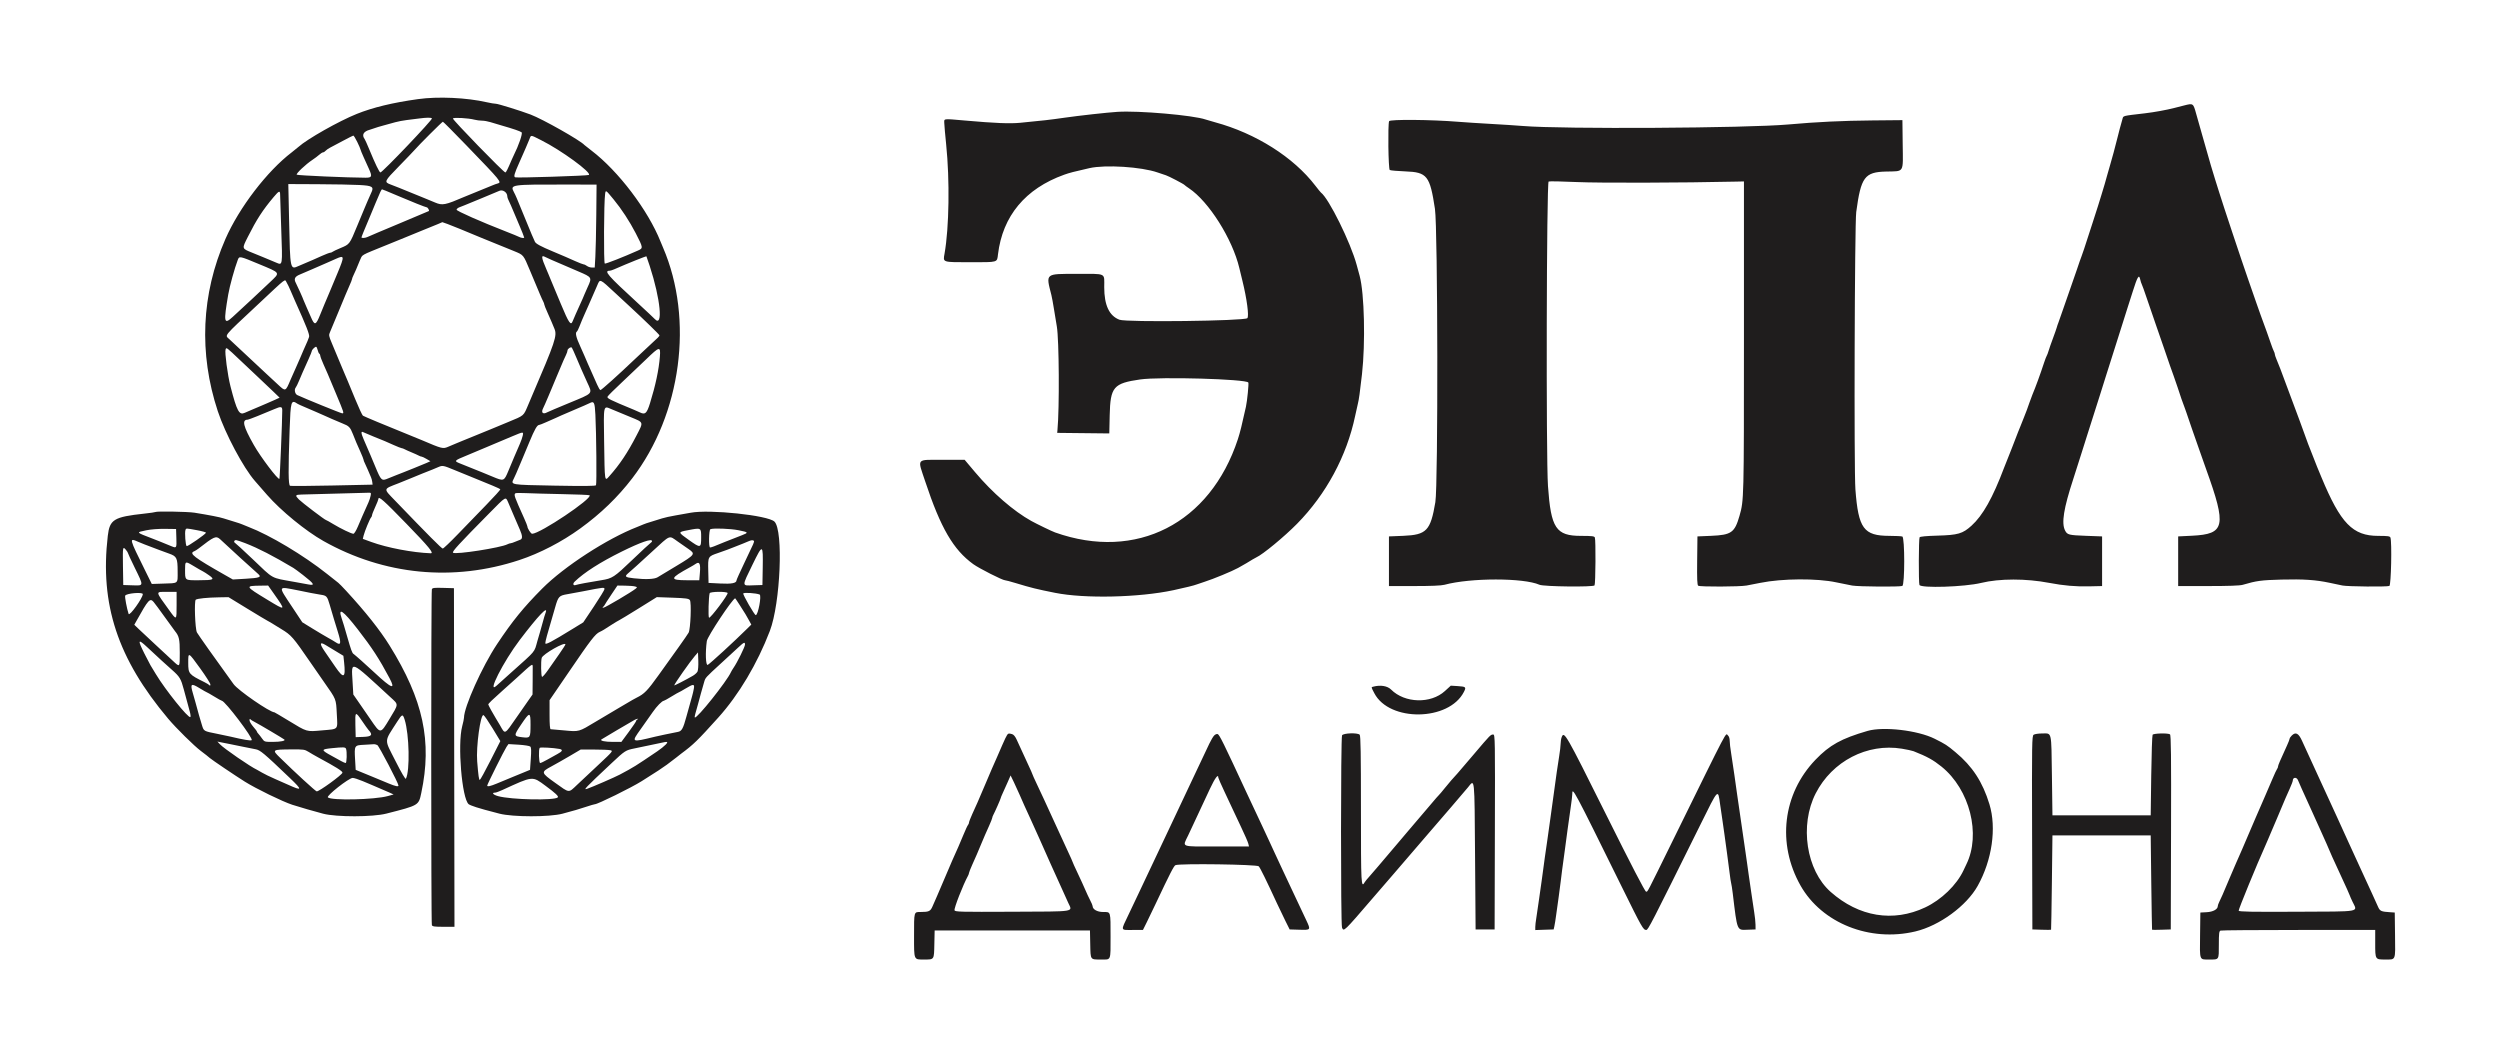 <svg width="142" height="60" viewBox="0 0 142 60" fill="none" xmlns="http://www.w3.org/2000/svg">
<path fill-rule="evenodd" clip-rule="evenodd" d="M23.744 5.63C22.302 5.831 21.186 6.101 20.263 6.471C19.255 6.875 17.443 7.9 16.958 8.34C16.895 8.398 16.721 8.538 16.572 8.652C15.17 9.722 13.582 11.797 12.804 13.575C11.434 16.709 11.285 20.066 12.371 23.357C12.794 24.637 13.829 26.58 14.484 27.324C14.56 27.41 14.868 27.764 15.17 28.11C15.957 29.011 17.365 30.163 18.372 30.73C21.822 32.669 25.753 33.051 29.504 31.809C30.663 31.426 31.913 30.777 32.964 30.014C34.128 29.169 35.086 28.243 35.911 27.168C38.703 23.529 39.42 18.151 37.658 14.056C37.608 13.94 37.546 13.791 37.52 13.725C36.808 11.938 35.123 9.716 33.598 8.554C33.393 8.398 33.212 8.255 33.195 8.236C32.975 7.982 30.822 6.764 30.134 6.505C29.562 6.289 28.291 5.894 28.168 5.894C28.092 5.894 27.861 5.856 27.656 5.809C26.502 5.545 24.881 5.471 23.744 5.63ZM124.05 5.992C123.868 6.038 123.626 6.1 123.51 6.13C123.052 6.248 122.372 6.372 121.83 6.436C120.514 6.591 120.613 6.566 120.555 6.764C120.471 7.047 120.328 7.584 120.274 7.814C120.196 8.147 119.91 9.21 119.854 9.375C119.826 9.457 119.756 9.7 119.699 9.915C119.642 10.129 119.574 10.372 119.547 10.455C119.52 10.537 119.439 10.807 119.366 11.055C119.294 11.303 119.063 12.032 118.853 12.675C118.643 13.319 118.428 13.98 118.375 14.145C118.322 14.31 118.256 14.5 118.228 14.566C118.199 14.631 118.082 14.969 117.966 15.316C117.85 15.662 117.672 16.175 117.57 16.456C117.467 16.736 117.289 17.249 117.173 17.596C117.057 17.942 116.939 18.28 116.91 18.346C116.882 18.412 116.845 18.52 116.829 18.586C116.812 18.652 116.712 18.936 116.608 19.216C116.503 19.497 116.39 19.821 116.357 19.936C116.323 20.052 116.278 20.173 116.255 20.206C116.232 20.239 116.165 20.415 116.105 20.596C115.883 21.273 115.624 21.983 115.437 22.427C115.395 22.526 115.32 22.728 115.27 22.877C115.22 23.025 115.153 23.214 115.121 23.297C115.088 23.38 115.015 23.569 114.957 23.717C114.899 23.865 114.814 24.081 114.766 24.197C114.719 24.313 114.659 24.461 114.632 24.527C114.581 24.652 114.44 25.015 114.284 25.427C114.233 25.559 114.153 25.762 114.106 25.877C113.945 26.272 113.923 26.328 113.832 26.567C113.186 28.279 112.625 29.277 111.983 29.858C111.478 30.315 111.218 30.391 110.038 30.424C109.411 30.442 109.062 30.475 109.033 30.519C108.981 30.602 108.972 33.088 109.024 33.224C109.099 33.418 111.591 33.338 112.528 33.11C113.576 32.856 115.078 32.855 116.399 33.108C117.211 33.263 117.898 33.323 118.665 33.305L119.399 33.288V31.878V30.468L118.499 30.435C117.504 30.399 117.423 30.379 117.297 30.134C117.081 29.716 117.213 28.886 117.765 27.198C117.878 26.851 118.085 26.203 118.224 25.758C118.363 25.312 118.512 24.839 118.556 24.707C118.599 24.575 118.75 24.103 118.89 23.657C119.031 23.212 119.207 22.658 119.281 22.427C119.355 22.196 119.503 21.723 119.611 21.377C119.719 21.03 119.907 20.436 120.03 20.056C120.152 19.677 120.366 19.002 120.505 18.556C120.644 18.11 120.793 17.638 120.837 17.506C120.881 17.374 121.016 16.951 121.137 16.567C121.408 15.709 121.495 15.562 121.56 15.857C121.585 15.97 121.627 16.103 121.655 16.154C121.682 16.204 121.799 16.529 121.915 16.876C122.03 17.223 122.276 17.938 122.461 18.466C122.645 18.994 122.86 19.615 122.939 19.846C123.018 20.077 123.115 20.361 123.155 20.477C123.195 20.592 123.242 20.727 123.258 20.777C123.274 20.826 123.366 21.083 123.462 21.346C123.558 21.611 123.66 21.908 123.69 22.007C123.769 22.272 124.045 23.068 124.107 23.207C124.136 23.273 124.174 23.381 124.192 23.447C124.21 23.513 124.348 23.918 124.499 24.347C124.651 24.776 124.84 25.316 124.919 25.547C124.998 25.778 125.174 26.278 125.311 26.658C126.478 29.9 126.386 30.336 124.509 30.429L123.72 30.468V31.878V33.288H125.43C126.559 33.288 127.222 33.265 127.381 33.219C128.175 32.986 128.435 32.951 129.596 32.92C130.828 32.888 131.535 32.935 132.332 33.105C132.579 33.158 132.903 33.226 133.052 33.257C133.353 33.318 135.569 33.339 135.717 33.282C135.815 33.245 135.867 30.772 135.776 30.533C135.745 30.454 135.626 30.438 135.082 30.438C133.633 30.438 132.945 29.728 131.857 27.108C131.748 26.843 131.636 26.574 131.608 26.508C131.556 26.383 131.242 25.583 131.101 25.217C131.057 25.102 130.949 24.805 130.861 24.557C130.774 24.309 130.666 24.013 130.621 23.897C130.577 23.781 130.32 23.093 130.051 22.367C129.527 20.952 129.421 20.673 129.293 20.378C129.248 20.273 129.211 20.158 129.211 20.122C129.211 20.085 129.186 20.008 129.154 19.951C129.123 19.893 129.043 19.684 128.976 19.486C128.87 19.169 128.684 18.653 128.394 17.866C128.345 17.734 128.24 17.437 128.161 17.206C128.082 16.975 127.865 16.354 127.681 15.826C127.342 14.859 126.24 11.549 126.053 10.935C125.997 10.753 125.891 10.416 125.817 10.185C125.743 9.954 125.636 9.603 125.58 9.405C125.523 9.207 125.443 8.923 125.4 8.775C125.191 8.038 125.114 7.769 125.066 7.604C124.99 7.341 124.857 6.875 124.743 6.464C124.575 5.857 124.576 5.858 124.05 5.992ZM63.47 6.353C62.873 6.391 61.291 6.567 60.47 6.685C59.656 6.803 59.211 6.854 57.949 6.974C57.35 7.031 56.55 6.999 54.799 6.845C53.538 6.735 53.627 6.723 53.636 7.004C53.64 7.136 53.688 7.676 53.742 8.204C53.951 10.229 53.911 12.93 53.65 14.407C53.56 14.913 53.501 14.894 55.129 14.894C56.711 14.894 56.629 14.917 56.686 14.445C56.948 12.271 58.239 10.716 60.441 9.925C60.745 9.816 60.998 9.75 61.88 9.55C62.784 9.345 64.832 9.476 65.75 9.796C65.948 9.865 66.164 9.938 66.231 9.958C66.38 10.004 67.24 10.453 67.281 10.507C67.297 10.528 67.412 10.613 67.535 10.695C68.659 11.444 70.002 13.572 70.394 15.226C70.425 15.358 70.504 15.681 70.569 15.946C70.823 16.971 70.954 17.968 70.849 18.072C70.687 18.232 63.985 18.314 63.585 18.161C63.003 17.939 62.72 17.333 62.72 16.311C62.72 15.477 62.882 15.556 61.16 15.556C59.347 15.556 59.402 15.51 59.718 16.756C59.748 16.871 59.815 17.236 59.867 17.566C59.919 17.896 59.991 18.336 60.028 18.543C60.157 19.289 60.181 23.19 60.063 24.437L60.049 24.587L61.529 24.603L63.008 24.619L63.031 23.583C63.068 21.979 63.244 21.772 64.76 21.553C65.89 21.39 70.786 21.53 70.905 21.728C70.939 21.785 70.841 22.778 70.769 23.104C70.544 24.129 70.432 24.578 70.311 24.947C68.735 29.739 64.54 31.879 59.929 30.243C59.757 30.182 58.894 29.765 58.579 29.591C57.575 29.035 56.368 27.989 55.388 26.824L54.792 26.117L53.58 26.118C51.998 26.12 52.104 25.994 52.553 27.348C53.427 29.983 54.149 31.226 55.283 32.045C55.618 32.287 56.943 32.959 57.086 32.959C57.128 32.959 57.393 33.029 57.676 33.115C58.586 33.391 58.875 33.462 59.929 33.673C61.611 34.01 64.697 33.941 66.65 33.523C67.309 33.381 67.84 33.251 67.971 33.197C68.037 33.171 68.239 33.102 68.421 33.045C68.905 32.892 69.991 32.444 70.323 32.259C70.645 32.081 70.976 31.887 71.153 31.773C71.218 31.732 71.312 31.68 71.361 31.658C71.722 31.498 72.947 30.487 73.672 29.751C75.325 28.072 76.495 25.901 76.972 23.627C77.027 23.363 77.098 23.044 77.13 22.919C77.187 22.698 77.242 22.298 77.36 21.26C77.562 19.477 77.496 16.662 77.23 15.676C77.163 15.428 77.086 15.145 77.059 15.046C76.714 13.77 75.477 11.267 75.027 10.935C75.005 10.918 74.862 10.743 74.71 10.545C73.47 8.927 71.332 7.575 69.021 6.947C68.806 6.888 68.563 6.817 68.481 6.789C67.78 6.545 64.672 6.275 63.47 6.353ZM24.535 6.722C24.608 6.768 21.724 9.795 21.607 9.795C21.548 9.795 21.315 9.312 20.97 8.474C20.854 8.194 20.739 7.937 20.715 7.904C20.534 7.662 20.643 7.465 21.013 7.367C21.095 7.345 21.217 7.304 21.283 7.277C21.349 7.25 21.578 7.181 21.793 7.124C22.007 7.067 22.305 6.985 22.453 6.942C22.602 6.9 22.885 6.845 23.083 6.821C23.281 6.796 23.592 6.757 23.773 6.734C24.25 6.673 24.454 6.67 24.535 6.722ZM26.954 6.799C27.07 6.829 27.26 6.854 27.378 6.854C27.496 6.854 27.712 6.892 27.858 6.938C28.004 6.984 28.286 7.068 28.484 7.125C29.153 7.317 29.55 7.453 29.628 7.517C29.698 7.575 29.459 8.271 29.18 8.823C29.152 8.879 29.1 8.992 29.064 9.075C28.831 9.624 28.745 9.795 28.703 9.795C28.606 9.795 25.688 6.792 25.726 6.73C25.769 6.66 26.595 6.706 26.954 6.799ZM78.901 6.883C78.824 7.084 78.857 9.604 78.938 9.656C78.979 9.683 79.377 9.718 79.823 9.735C81.062 9.78 81.22 9.981 81.505 11.865C81.669 12.953 81.69 27.561 81.528 28.522C81.255 30.145 81.03 30.381 79.703 30.435L78.892 30.468V31.878V33.288H80.333C81.274 33.288 81.867 33.264 82.043 33.216C83.528 32.815 86.539 32.815 87.444 33.215C87.684 33.321 90.506 33.353 90.571 33.25C90.629 33.158 90.645 30.68 90.588 30.533C90.558 30.454 90.431 30.438 89.806 30.438C88.378 30.438 88.093 30.009 87.925 27.609C87.811 25.968 87.844 10.355 87.962 10.31C88.016 10.289 88.739 10.303 89.567 10.341C90.832 10.399 95.563 10.385 98.636 10.315L99.056 10.305V19.156C99.056 28.391 99.055 28.418 98.804 29.298C98.53 30.253 98.342 30.386 97.196 30.435L96.415 30.468L96.399 31.844C96.387 32.905 96.401 33.231 96.459 33.269C96.569 33.338 98.814 33.329 99.206 33.258C99.388 33.225 99.739 33.157 99.986 33.106C101.229 32.854 103.213 32.842 104.307 33.079C104.62 33.147 105.025 33.228 105.207 33.26C105.567 33.323 107.899 33.341 108.052 33.282C108.196 33.227 108.196 30.53 108.052 30.474C108 30.454 107.669 30.438 107.317 30.437C105.855 30.433 105.556 30.025 105.387 27.798C105.302 26.68 105.344 12.715 105.434 12.045C105.701 10.056 105.909 9.774 107.129 9.744C108.181 9.718 108.093 9.861 108.073 8.197L108.057 6.824L106.377 6.84C104.634 6.856 103.222 6.924 101.576 7.07C99.215 7.28 88.739 7.341 86.514 7.157C86.118 7.125 85.281 7.07 84.654 7.036C84.026 7.001 83.203 6.948 82.823 6.917C81.301 6.793 78.944 6.772 78.901 6.883ZM26.484 8.25C28.492 10.329 28.512 10.354 28.259 10.425C28.185 10.445 28.07 10.486 28.004 10.515C27.938 10.544 27.573 10.693 27.194 10.846C26.814 11 26.45 11.149 26.384 11.177C25.289 11.648 25.13 11.679 24.721 11.507C24.579 11.447 24.369 11.36 24.253 11.313C24.138 11.265 23.989 11.204 23.923 11.178C23.857 11.15 23.587 11.041 23.323 10.934C23.059 10.827 22.762 10.706 22.663 10.665C22.564 10.624 22.355 10.543 22.198 10.484C21.804 10.338 21.818 10.306 22.658 9.447C23.068 9.028 23.461 8.617 23.532 8.535C23.777 8.249 25.114 6.914 25.155 6.914C25.177 6.914 25.776 7.515 26.484 8.25ZM20.293 8.065C20.392 8.269 20.473 8.456 20.473 8.481C20.473 8.506 20.556 8.71 20.658 8.935C20.759 9.16 20.894 9.459 20.958 9.599C21.152 10.028 21.125 10.095 20.758 10.094C19.78 10.092 16.899 9.965 16.855 9.922C16.8 9.866 17.36 9.336 17.742 9.083C17.874 8.996 18.05 8.864 18.132 8.79C18.214 8.715 18.312 8.654 18.349 8.654C18.387 8.654 18.449 8.616 18.488 8.57C18.526 8.524 18.645 8.441 18.75 8.386C18.856 8.331 19.186 8.156 19.483 7.997C19.78 7.839 20.043 7.705 20.068 7.701C20.093 7.698 20.194 7.861 20.293 8.065ZM30.74 7.964C31.863 8.523 33.639 9.819 33.445 9.938C33.369 9.985 29.37 10.114 29.263 10.072C29.166 10.035 29.211 9.874 29.5 9.225C29.589 9.026 29.69 8.797 29.726 8.714C29.762 8.632 29.827 8.484 29.87 8.385C29.913 8.285 29.996 8.09 30.053 7.95C30.179 7.643 30.091 7.641 30.74 7.964ZM20.413 10.508C21.163 10.548 21.254 10.609 21.082 10.959C21.047 11.028 20.962 11.22 20.893 11.385C20.823 11.55 20.743 11.739 20.715 11.805C20.686 11.871 20.496 12.33 20.291 12.825C19.854 13.884 19.864 13.871 19.346 14.087C19.124 14.179 18.917 14.277 18.886 14.305C18.854 14.333 18.795 14.355 18.755 14.355C18.714 14.355 18.497 14.438 18.271 14.539C17.785 14.758 17.688 14.8 17.412 14.915C17.297 14.962 17.1 15.047 16.975 15.102C16.475 15.325 16.482 15.362 16.42 12.492L16.376 10.455L18.049 10.463C18.97 10.467 20.033 10.487 20.413 10.508ZM33.869 12.225C33.859 13.182 33.836 14.242 33.816 14.58L33.781 15.196H33.619C33.531 15.196 33.406 15.156 33.342 15.107C33.277 15.059 33.193 15.018 33.154 15.018C33.115 15.016 32.899 14.933 32.674 14.832C32.449 14.731 32.197 14.62 32.115 14.585C32.032 14.551 31.884 14.488 31.785 14.445C31.686 14.403 31.51 14.329 31.395 14.28C30.719 13.997 30.439 13.846 30.384 13.733C30.294 13.547 30.186 13.29 29.775 12.285C29.322 11.174 29.3 11.124 29.193 10.919C28.965 10.482 28.998 10.477 32.175 10.482L33.885 10.485L33.869 12.225ZM21.926 10.84C22.035 10.887 22.231 10.97 22.363 11.024C22.495 11.078 22.657 11.147 22.723 11.175C23.302 11.426 24.18 11.775 24.234 11.775C24.294 11.775 24.399 11.951 24.36 11.987C24.351 11.996 23.587 12.318 22.663 12.703C21.739 13.088 20.936 13.429 20.878 13.459C20.772 13.517 20.533 13.537 20.533 13.488C20.533 13.447 20.636 13.193 21.07 12.165C21.098 12.099 21.221 11.802 21.344 11.505C21.59 10.91 21.664 10.755 21.703 10.755C21.717 10.755 21.818 10.793 21.926 10.84ZM28.814 11.149C28.814 11.197 28.84 11.284 28.871 11.341C28.903 11.398 28.973 11.553 29.028 11.685C29.082 11.817 29.163 12.006 29.206 12.105C29.25 12.204 29.33 12.393 29.384 12.525C29.438 12.657 29.506 12.819 29.536 12.885C29.621 13.077 29.774 13.468 29.774 13.493C29.774 13.537 29.591 13.515 29.489 13.458C29.431 13.427 29.101 13.291 28.754 13.156C27.327 12.601 25.934 11.986 25.934 11.911C25.934 11.867 26.008 11.805 26.099 11.772C26.19 11.739 26.318 11.689 26.384 11.66C26.45 11.631 26.882 11.453 27.344 11.265C27.806 11.077 28.265 10.885 28.364 10.839C28.556 10.751 28.814 10.929 28.814 11.149ZM34.856 11.33C35.301 11.869 35.765 12.58 36.108 13.245C36.538 14.082 36.54 14.095 36.235 14.231C35.402 14.602 34.412 14.991 34.352 14.972C34.284 14.948 34.3 11.476 34.371 11.008C34.406 10.781 34.401 10.778 34.856 11.33ZM15.912 11.084C15.912 11.2 15.941 12.108 15.977 13.103C16.049 15.085 16.05 15.072 15.708 14.925C15.605 14.881 15.414 14.801 15.282 14.747C15.15 14.692 14.988 14.625 14.922 14.597C14.856 14.569 14.579 14.456 14.307 14.346C13.729 14.111 13.735 14.134 14.073 13.463C14.579 12.458 14.922 11.93 15.548 11.187C15.858 10.819 15.912 10.804 15.912 11.084ZM25.424 12.725C25.677 12.818 26.351 13.093 27.314 13.496C27.623 13.625 27.717 13.663 28.244 13.875C28.508 13.982 28.778 14.091 28.844 14.118C28.91 14.145 29.072 14.211 29.204 14.265C29.742 14.485 29.725 14.464 30.095 15.348C30.289 15.809 30.469 16.24 30.497 16.306C30.525 16.372 30.605 16.561 30.673 16.726C30.742 16.891 30.825 17.073 30.857 17.13C30.888 17.188 30.914 17.26 30.914 17.291C30.914 17.322 30.997 17.532 31.099 17.757C31.199 17.982 31.304 18.22 31.331 18.286C31.358 18.352 31.43 18.524 31.49 18.668C31.656 19.067 31.551 19.379 30.192 22.547C30.164 22.613 30.084 22.802 30.014 22.967C29.724 23.649 29.798 23.584 28.866 23.971C28.392 24.167 27.95 24.351 27.884 24.378C27.818 24.407 27.453 24.555 27.074 24.709C26.694 24.862 26.33 25.011 26.264 25.039C26.198 25.066 26.036 25.134 25.904 25.188C25.771 25.243 25.575 25.326 25.467 25.372C25.157 25.506 25.123 25.497 23.953 24.998C23.604 24.85 23.527 24.818 22.873 24.556C21.938 24.181 20.693 23.66 20.614 23.611C20.576 23.587 20.378 23.162 20.175 22.667C19.972 22.172 19.783 21.713 19.753 21.647C19.725 21.581 19.655 21.419 19.6 21.287C19.545 21.155 19.465 20.966 19.422 20.866C19.342 20.68 19.282 20.535 19.134 20.177C19.087 20.061 18.961 19.76 18.854 19.507C18.671 19.07 18.666 19.038 18.751 18.847C18.801 18.737 19.035 18.174 19.272 17.596C19.509 17.018 19.767 16.403 19.847 16.229C19.927 16.055 19.993 15.889 19.993 15.859C19.993 15.829 20.031 15.729 20.077 15.636C20.124 15.542 20.189 15.398 20.223 15.316C20.421 14.834 20.488 14.676 20.529 14.595C20.577 14.501 20.704 14.428 21.103 14.265C21.235 14.211 21.397 14.145 21.463 14.118C21.529 14.091 21.799 13.982 22.063 13.875C22.591 13.663 22.683 13.625 22.993 13.496C23.109 13.447 23.514 13.282 23.893 13.127C24.924 12.709 25.123 12.627 25.124 12.619C25.125 12.617 25.26 12.665 25.424 12.725ZM19.186 15.477C18.997 15.933 18.819 16.36 18.79 16.426C18.762 16.492 18.682 16.681 18.613 16.846C18.543 17.011 18.463 17.2 18.435 17.266C18.407 17.332 18.294 17.609 18.183 17.881C17.939 18.485 17.868 18.503 17.663 18.016C17.628 17.933 17.517 17.682 17.416 17.457C17.315 17.232 17.232 17.038 17.232 17.026C17.232 16.996 16.88 16.211 16.809 16.081C16.679 15.844 16.74 15.711 17.038 15.59C17.194 15.527 17.498 15.397 17.712 15.301C18.09 15.133 18.202 15.085 18.582 14.922C18.681 14.879 18.911 14.778 19.093 14.696C19.565 14.484 19.573 14.546 19.186 15.477ZM30.96 14.593C31.018 14.625 31.186 14.702 31.335 14.765C31.483 14.827 31.74 14.938 31.905 15.01C32.07 15.082 32.502 15.268 32.864 15.423C33.628 15.75 33.633 15.758 33.379 16.307C33.278 16.526 33.195 16.714 33.195 16.726C33.195 16.745 33.099 16.961 32.703 17.834C32.637 17.982 32.558 18.164 32.53 18.239C32.423 18.52 32.315 18.363 31.851 17.251C31.593 16.632 31.343 16.031 31.294 15.916C31.246 15.8 31.185 15.652 31.158 15.586C31.131 15.52 31.074 15.385 31.031 15.286C30.743 14.624 30.727 14.463 30.96 14.593ZM36.904 15.107C37.519 16.994 37.675 18.631 37.191 18.121C37.121 18.047 36.713 17.664 36.284 17.27C34.48 15.612 34.276 15.376 34.644 15.376C34.679 15.376 34.792 15.338 34.896 15.293C35.638 14.966 36.693 14.543 36.717 14.56C36.724 14.565 36.808 14.811 36.904 15.107ZM14.691 14.992C15.966 15.523 15.928 15.462 15.339 16.024C14.866 16.476 13.749 17.517 13.211 18.007C12.719 18.456 12.693 18.319 12.964 16.726C13.044 16.254 13.325 15.236 13.508 14.756C13.591 14.537 13.61 14.541 14.691 14.992ZM16.284 16.051C16.331 16.125 16.432 16.334 16.508 16.516C16.585 16.697 16.696 16.954 16.755 17.086C17.412 18.546 17.596 19.016 17.556 19.137C17.513 19.273 17.467 19.382 17.236 19.895C17.135 20.121 17.052 20.315 17.052 20.326C17.052 20.338 16.961 20.545 16.85 20.787C16.738 21.029 16.585 21.375 16.508 21.557C16.216 22.252 16.223 22.249 15.792 21.846C15.611 21.677 15.327 21.414 15.162 21.262C14.817 20.946 13.277 19.508 13.022 19.263C12.768 19.02 12.64 19.175 14.622 17.32C16.373 15.681 16.155 15.847 16.284 16.051ZM34.953 16.651C35.389 17.055 35.775 17.413 35.811 17.446C36.565 18.14 37.456 19.006 37.456 19.046C37.456 19.102 37.408 19.15 36.851 19.66C36.639 19.854 36.263 20.206 36.015 20.442C35.15 21.268 34.16 22.157 34.105 22.157C34.075 22.157 33.989 22.015 33.915 21.842C33.775 21.515 33.693 21.331 33.38 20.637C33.278 20.412 33.195 20.218 33.195 20.206C33.195 20.194 33.087 19.951 32.955 19.666C32.722 19.164 32.661 18.896 32.766 18.832C32.794 18.814 32.865 18.671 32.925 18.513C32.984 18.355 33.112 18.05 33.209 17.836C33.305 17.621 33.408 17.392 33.436 17.326C33.465 17.26 33.554 17.058 33.633 16.876C33.714 16.695 33.84 16.404 33.915 16.231C34.09 15.822 34.036 15.801 34.953 16.651ZM18.042 19.876C18.064 19.974 18.107 20.07 18.137 20.089C18.167 20.108 18.192 20.161 18.192 20.206C18.192 20.251 18.275 20.472 18.376 20.697C18.593 21.18 18.551 21.082 19.088 22.367C19.547 23.465 19.55 23.476 19.438 23.478C19.374 23.479 17.285 22.629 16.887 22.441C16.749 22.375 16.7 22.12 16.802 22.004C16.83 21.972 16.915 21.798 16.99 21.617C17.128 21.284 17.191 21.142 17.527 20.397C17.629 20.172 17.712 19.965 17.712 19.936C17.712 19.87 17.886 19.696 17.952 19.696C17.98 19.696 18.021 19.777 18.042 19.876ZM32.743 20.326C32.969 20.865 33.089 21.137 33.349 21.709C33.66 22.392 33.734 22.308 32.295 22.903C31.684 23.155 31.138 23.387 31.08 23.419C30.838 23.553 30.721 23.439 30.848 23.191C30.898 23.093 31 22.861 31.145 22.517C31.18 22.434 31.265 22.232 31.335 22.067C31.404 21.902 31.483 21.713 31.51 21.647C31.537 21.581 31.588 21.459 31.623 21.377C31.698 21.205 31.912 20.698 32.004 20.477C32.038 20.394 32.104 20.25 32.151 20.157C32.197 20.063 32.235 19.95 32.235 19.904C32.235 19.809 32.428 19.684 32.48 19.745C32.5 19.768 32.618 20.029 32.743 20.326ZM13.63 20.451C13.911 20.718 14.37 21.15 14.649 21.412C14.928 21.673 15.32 22.044 15.519 22.237L15.882 22.588L15.612 22.712C15.463 22.779 15.247 22.874 15.132 22.922C15.016 22.971 14.841 23.045 14.742 23.089C14.643 23.133 14.454 23.213 14.322 23.267C14.19 23.322 14.002 23.403 13.904 23.447C13.582 23.594 13.46 23.368 13.092 21.947C12.93 21.319 12.754 19.999 12.813 19.847C12.862 19.719 12.842 19.705 13.63 20.451ZM37.481 20.258C37.422 21.009 37.234 21.892 36.919 22.907C36.739 23.483 36.645 23.569 36.352 23.427C36.282 23.393 36.131 23.326 36.015 23.278C34.61 22.698 34.459 22.622 34.511 22.525C34.54 22.471 34.897 22.116 35.304 21.736C35.711 21.357 36.34 20.759 36.702 20.408C37.468 19.666 37.529 19.654 37.481 20.258ZM16.902 22.936C16.935 22.958 17.111 23.039 17.292 23.114C17.474 23.19 17.771 23.318 17.952 23.398C18.134 23.478 18.336 23.567 18.402 23.596C18.468 23.624 18.671 23.715 18.853 23.797C19.034 23.879 19.304 23.993 19.453 24.051C19.823 24.195 19.889 24.262 20.047 24.661C20.216 25.09 20.241 25.149 20.469 25.657C20.57 25.881 20.653 26.091 20.653 26.122C20.653 26.153 20.679 26.226 20.711 26.283C20.742 26.341 20.825 26.522 20.894 26.688C20.963 26.853 21.044 27.042 21.073 27.108C21.103 27.173 21.136 27.295 21.145 27.378L21.163 27.528L18.862 27.577C17.596 27.604 16.523 27.612 16.477 27.594C16.375 27.555 16.368 26.719 16.45 24.414C16.508 22.762 16.531 22.686 16.902 22.936ZM33.818 23.556C33.873 24.618 33.898 27.488 33.853 27.561C33.824 27.609 33.16 27.615 31.488 27.584C28.933 27.535 29.003 27.548 29.189 27.175C29.272 27.007 29.343 26.843 29.545 26.358C29.579 26.275 29.642 26.126 29.685 26.027C29.728 25.928 29.903 25.51 30.073 25.097C30.367 24.388 30.51 24.137 30.622 24.137C30.649 24.137 30.827 24.067 31.018 23.982C31.209 23.897 31.459 23.786 31.575 23.736C31.69 23.685 31.825 23.624 31.875 23.599C31.924 23.575 32.275 23.424 32.655 23.264C33.035 23.104 33.409 22.941 33.487 22.9C33.745 22.767 33.781 22.838 33.818 23.556ZM16.032 23.312C16.033 23.865 15.896 27.172 15.871 27.198C15.798 27.273 14.803 25.959 14.418 25.277C13.809 24.202 13.722 23.837 14.075 23.837C14.126 23.837 14.975 23.499 15.582 23.238C15.964 23.073 16.032 23.084 16.032 23.312ZM34.725 23.238C34.872 23.3 35.103 23.396 35.805 23.686C36.583 24.007 36.562 23.945 36.15 24.743C35.648 25.715 35.195 26.393 34.613 27.043C34.337 27.351 34.349 27.428 34.314 25.085C34.282 22.956 34.263 23.044 34.725 23.238ZM21.223 24.798C21.871 25.058 21.885 25.064 22.352 25.274C22.577 25.375 22.787 25.457 22.818 25.457C22.849 25.457 22.922 25.483 22.979 25.515C23.036 25.547 23.218 25.629 23.383 25.697C23.548 25.765 23.73 25.848 23.787 25.879C23.845 25.911 23.917 25.937 23.949 25.937C23.981 25.937 24.106 25.996 24.227 26.068L24.448 26.198L24.216 26.301C24.088 26.358 23.767 26.49 23.503 26.594C23.239 26.699 22.969 26.806 22.903 26.834C22.837 26.861 22.662 26.93 22.513 26.986C22.365 27.043 22.154 27.127 22.046 27.174C21.677 27.331 21.647 27.303 21.318 26.508C21.208 26.243 21.084 25.947 21.041 25.847C20.963 25.669 20.9 25.523 20.657 24.957C20.5 24.592 20.495 24.476 20.638 24.551C20.695 24.581 20.959 24.692 21.223 24.798ZM29.693 24.737C29.673 24.836 29.601 25.046 29.532 25.202C29.34 25.642 29.283 25.773 29.202 25.967C29.161 26.066 29.099 26.215 29.064 26.297C29.029 26.38 28.944 26.582 28.875 26.748C28.629 27.338 28.618 27.342 27.983 27.076C27.731 26.971 27.47 26.863 27.404 26.837C27.203 26.759 26.338 26.411 26.099 26.312C25.782 26.182 25.802 26.16 26.504 25.873C26.57 25.846 26.759 25.767 26.924 25.697C27.089 25.628 27.285 25.545 27.359 25.514C27.433 25.483 27.555 25.432 27.629 25.401C27.703 25.369 27.899 25.287 28.064 25.217C28.539 25.017 28.576 25.001 29.114 24.775C29.736 24.514 29.738 24.514 29.693 24.737ZM25.814 26.698C26.139 26.834 26.231 26.871 26.714 27.065C27.854 27.524 28.398 27.755 28.42 27.79C28.433 27.812 28.075 28.209 27.624 28.672C27.173 29.135 26.448 29.884 26.013 30.336C25.578 30.788 25.189 31.158 25.149 31.158C25.084 31.158 24.349 30.419 22.433 28.428C21.762 27.731 21.75 27.794 22.623 27.455C22.909 27.344 23.224 27.216 23.323 27.171C23.422 27.126 23.719 27.004 23.983 26.9C24.576 26.667 24.651 26.637 24.913 26.523C25.136 26.427 25.186 26.437 25.814 26.698ZM21.051 28.163C21.031 28.264 20.976 28.433 20.928 28.538C20.666 29.119 20.476 29.552 20.325 29.913C20.231 30.136 20.119 30.318 20.075 30.318C19.961 30.318 19.364 30.031 18.926 29.766C18.72 29.641 18.535 29.538 18.517 29.538C18.458 29.538 17.15 28.544 16.977 28.369C16.748 28.136 16.767 28.099 17.127 28.09C18.793 28.049 20.667 27.998 20.855 27.989C21.085 27.978 21.087 27.98 21.051 28.163ZM31.929 28.066C32.767 28.082 33.469 28.112 33.488 28.131C33.668 28.31 30.672 30.318 30.225 30.318C30.151 30.318 29.954 30.009 29.954 29.893C29.954 29.867 29.872 29.662 29.771 29.437C29.201 28.17 29.181 28.111 29.272 28.02C29.293 27.999 29.556 27.994 29.857 28.009C30.158 28.024 31.09 28.049 31.929 28.066ZM23.091 29.755C24.367 31.07 24.666 31.434 24.463 31.426C23.442 31.389 21.992 31.113 21.095 30.786L20.608 30.608L20.654 30.418C20.714 30.175 21.006 29.465 21.078 29.391C21.108 29.36 21.133 29.301 21.133 29.26C21.133 29.219 21.214 29.011 21.313 28.797C21.412 28.583 21.493 28.379 21.493 28.343C21.493 28.15 21.788 28.411 23.091 29.755ZM28.876 28.563C28.996 28.838 29.04 28.939 29.202 29.328C29.283 29.521 29.338 29.649 29.531 30.09C29.682 30.435 29.688 30.611 29.549 30.657C29.491 30.675 29.359 30.729 29.255 30.774C29.151 30.82 29.036 30.858 29 30.858C28.963 30.858 28.886 30.883 28.828 30.913C28.451 31.112 25.866 31.514 25.732 31.394C25.665 31.335 26.056 30.909 27.781 29.163C28.781 28.151 28.712 28.189 28.876 28.563ZM8.826 29.083C8.812 29.097 8.531 29.137 8.201 29.173C6.464 29.362 6.231 29.504 6.122 30.438C5.667 34.333 6.682 37.408 9.55 40.82C10.002 41.358 11.03 42.372 11.411 42.656C11.626 42.816 11.855 42.997 11.921 43.058C12.026 43.154 13.39 44.075 13.902 44.395C14.55 44.801 16.048 45.53 16.6 45.71C17.004 45.841 17.887 46.097 18.358 46.219C19.109 46.415 21.167 46.411 21.943 46.213C23.8 45.739 23.778 45.752 23.929 45.039C24.551 42.108 24.045 39.754 22.129 36.667C21.581 35.785 20.766 34.759 19.663 33.561C19.465 33.346 19.262 33.139 19.213 33.102C19.163 33.064 18.88 32.839 18.582 32.603C17.248 31.542 15.325 30.392 14.112 29.929C13.963 29.872 13.801 29.806 13.752 29.782C13.702 29.757 13.5 29.689 13.302 29.631C13.104 29.572 12.834 29.488 12.701 29.445C12.472 29.37 11.895 29.258 11.044 29.121C10.667 29.061 8.879 29.03 8.826 29.083ZM39.226 29.124C39.061 29.156 38.683 29.223 38.386 29.273C38.089 29.323 37.738 29.4 37.606 29.444C37.474 29.488 37.204 29.572 37.005 29.631C36.807 29.689 36.605 29.757 36.555 29.782C36.506 29.806 36.344 29.873 36.195 29.93C34.489 30.591 32.039 32.181 30.794 33.434C29.729 34.507 29.11 35.268 28.234 36.584C27.388 37.855 26.357 40.15 26.354 40.77C26.354 40.825 26.309 41.041 26.253 41.25C25.98 42.285 26.235 45.358 26.62 45.678C26.663 45.713 26.857 45.792 27.051 45.852C27.369 45.952 27.561 46.005 28.366 46.215C29.124 46.412 31.211 46.414 31.949 46.218C32.588 46.048 32.895 45.959 33.295 45.825C33.532 45.746 33.753 45.681 33.786 45.681C33.95 45.681 35.86 44.74 36.446 44.371C37.351 43.801 37.59 43.644 37.876 43.436C38.057 43.303 38.3 43.118 38.416 43.025C38.532 42.932 38.653 42.836 38.686 42.812C39.391 42.29 39.618 42.069 40.796 40.761C41.961 39.468 43.019 37.691 43.727 35.839C44.33 34.261 44.504 30.128 43.989 29.627C43.622 29.27 40.304 28.92 39.226 29.124ZM10.018 30.573C10.037 31.129 10.028 31.144 9.749 31.03C9.241 30.823 9.151 30.786 9.041 30.741C8.975 30.714 8.813 30.651 8.681 30.6C7.696 30.222 7.714 30.246 8.306 30.121C8.562 30.067 8.999 30.034 9.371 30.039L10.001 30.048L10.018 30.573ZM11.189 30.115C11.479 30.168 11.709 30.234 11.699 30.261C11.667 30.35 10.671 31.041 10.605 31.02C10.538 30.998 10.482 30.241 10.536 30.099C10.575 29.998 10.553 29.998 11.189 30.115ZM39.826 30.527C39.826 31.138 39.793 31.145 39.136 30.676C38.496 30.219 38.497 30.228 39.058 30.119C39.835 29.967 39.826 29.962 39.826 30.527ZM41.941 30.116C42.517 30.231 42.532 30.251 42.151 30.398C41.558 30.627 41.38 30.697 41.176 30.78C40.956 30.871 40.835 30.92 40.559 31.031C40.466 31.068 40.365 31.098 40.333 31.098C40.244 31.098 40.261 30.094 40.351 30.058C40.521 29.989 41.479 30.025 41.941 30.116ZM12.497 30.623C12.577 30.691 12.804 30.901 13.001 31.088C13.298 31.368 13.848 31.869 14.678 32.614C14.865 32.782 14.737 32.828 13.954 32.873L13.226 32.915L12.784 32.664C11.013 31.659 10.719 31.433 11.027 31.314C11.08 31.294 11.195 31.222 11.282 31.154C12.166 30.466 12.266 30.423 12.497 30.623ZM38.494 30.758C38.699 30.901 38.98 31.097 39.119 31.193C39.51 31.464 39.479 31.507 38.446 32.129C37.935 32.437 37.442 32.734 37.351 32.789C37.168 32.901 36.672 32.922 36.002 32.847C35.504 32.792 35.457 32.749 35.685 32.556C35.892 32.381 36.231 32.075 37.035 31.336C38.114 30.346 37.981 30.399 38.494 30.758ZM7.854 30.777C7.978 30.831 8.135 30.895 8.201 30.919C8.44 31.008 8.806 31.147 9.041 31.238C9.173 31.288 9.429 31.383 9.611 31.447C10.042 31.598 10.089 31.699 10.09 32.459C10.091 33.177 10.158 33.122 9.251 33.149L8.621 33.169L8.261 32.44C7.314 30.524 7.32 30.545 7.854 30.777ZM13.933 30.853C14.679 31.143 15.514 31.573 16.662 32.257C16.728 32.296 16.971 32.475 17.202 32.655C17.852 33.161 17.916 33.271 17.517 33.197C17.377 33.171 17.019 33.105 16.722 33.052C15.338 32.801 15.592 32.94 14.329 31.738C13.837 31.271 13.398 30.866 13.352 30.84C13.259 30.785 13.299 30.678 13.411 30.678C13.451 30.678 13.686 30.757 13.933 30.853ZM37.035 30.735C37.035 30.766 36.998 30.814 36.952 30.84C36.906 30.867 36.432 31.307 35.898 31.818C34.887 32.787 34.778 32.858 34.157 32.956C33.488 33.062 32.802 33.191 32.706 33.228C32.557 33.286 32.515 33.158 32.642 33.036C33.193 32.508 34.083 31.94 35.301 31.336C36.386 30.799 37.035 30.574 37.035 30.735ZM42.819 30.726C42.851 30.778 42.854 30.773 42.26 32.013C42.027 32.5 41.836 32.925 41.836 32.957C41.836 33.123 41.561 33.178 40.906 33.143L40.246 33.109L40.229 32.414C40.21 31.608 40.21 31.607 40.789 31.41C40.988 31.343 41.218 31.261 41.299 31.229C41.38 31.198 41.568 31.124 41.716 31.067C42.129 30.907 42.332 30.825 42.497 30.752C42.68 30.672 42.78 30.663 42.819 30.726ZM7.154 31.233C7.216 31.308 7.268 31.39 7.269 31.417C7.27 31.444 7.446 31.824 7.661 32.262C8.172 33.306 8.178 33.267 7.525 33.246L7.001 33.229L6.984 32.163C6.967 31.047 6.973 31.016 7.154 31.233ZM43.323 32.251L43.306 33.229L42.782 33.246C42.125 33.268 42.127 33.335 42.742 32.072C43.326 30.875 43.346 30.881 43.323 32.251ZM10.919 32.103C11.073 32.194 11.253 32.301 11.32 32.341C11.387 32.381 11.482 32.433 11.531 32.456C11.581 32.479 11.736 32.58 11.877 32.679C12.218 32.92 12.141 32.956 11.283 32.958C10.484 32.959 10.513 32.982 10.512 32.353C10.511 31.879 10.525 31.87 10.919 32.103ZM39.755 32.524L39.719 32.959L39.022 32.958C38.009 32.956 38.034 32.852 39.196 32.218C39.312 32.155 39.459 32.066 39.524 32.021C39.73 31.878 39.797 32.024 39.755 32.524ZM15.556 33.722C16.252 34.711 16.252 34.712 15.171 34.056C13.911 33.29 13.905 33.277 14.806 33.265L15.23 33.259L15.556 33.722ZM36.069 33.311C36.203 33.348 36.205 33.356 36.105 33.438C35.885 33.621 34.365 34.519 34.277 34.518C34.218 34.517 34.209 34.501 34.251 34.473C34.287 34.449 34.328 34.402 34.341 34.369C34.354 34.335 34.523 34.072 34.718 33.783L35.07 33.259L35.498 33.265C35.733 33.268 35.99 33.288 36.069 33.311ZM16.932 33.533C17.18 33.581 17.504 33.647 17.652 33.679C17.801 33.711 18.044 33.755 18.192 33.776C18.555 33.828 18.583 33.859 18.729 34.357C18.913 34.989 19.016 35.332 19.183 35.867C19.397 36.551 19.369 36.689 19.061 36.478C18.996 36.433 18.808 36.322 18.642 36.231C18.477 36.14 18.079 35.904 17.757 35.706L17.171 35.346L16.594 34.475C15.775 33.237 15.751 33.304 16.932 33.533ZM24.53 33.471C24.482 33.597 24.482 52.421 24.53 52.547C24.56 52.625 24.677 52.642 25.19 52.642H25.814L25.799 43.025L25.784 33.409L25.176 33.392C24.661 33.377 24.562 33.389 24.53 33.471ZM34.335 33.462C34.335 33.508 34.064 33.951 33.733 34.448L33.13 35.35L32.547 35.708C31.291 36.48 30.974 36.645 30.974 36.533C30.974 36.425 31.077 36.046 31.396 34.969C31.426 34.87 31.489 34.65 31.537 34.481C31.706 33.885 31.757 33.83 32.215 33.752C32.441 33.714 32.841 33.64 33.105 33.588C34.307 33.352 34.335 33.349 34.335 33.462ZM10.031 34.369C10.031 35.251 10.036 35.248 9.611 34.66C8.802 33.539 8.811 33.619 9.491 33.619H10.031V34.369ZM41.328 33.681C41.379 33.764 40.349 35.134 40.272 35.086C40.218 35.053 40.249 33.888 40.309 33.694C40.338 33.599 41.27 33.588 41.328 33.681ZM43.145 33.768C43.27 33.816 43.06 34.939 42.927 34.939C42.855 34.939 42.189 33.784 42.218 33.71C42.244 33.642 42.929 33.685 43.145 33.768ZM8.111 33.746C8.111 33.967 7.355 35.021 7.305 34.871C7.207 34.575 7.081 33.909 7.11 33.836C7.161 33.7 8.111 33.616 8.111 33.746ZM14.041 34.568C14.625 34.925 15.142 35.235 15.192 35.258C15.241 35.28 15.322 35.325 15.372 35.358C15.422 35.391 15.698 35.561 15.986 35.736C16.548 36.077 16.645 36.189 17.621 37.609C17.847 37.939 18.204 38.452 18.412 38.75C19.112 39.747 19.086 39.681 19.131 40.56C19.177 41.485 19.254 41.4 18.288 41.486C17.393 41.566 17.463 41.587 16.38 40.928C15.956 40.67 15.6 40.46 15.588 40.46C15.329 40.46 13.517 39.21 13.267 38.858C13.107 38.633 12.906 38.355 12.822 38.239C12.384 37.646 11.238 36.025 11.186 35.924C11.081 35.725 11.024 34.123 11.12 34.062C11.223 33.995 11.774 33.94 12.451 33.928L12.98 33.919L14.041 34.568ZM39.185 34.085C39.282 34.212 39.223 35.732 39.114 35.935C39.076 36.005 38.83 36.362 38.566 36.731C38.302 37.1 37.782 37.826 37.411 38.344C36.774 39.233 36.6 39.412 36.165 39.626C36.099 39.658 35.99 39.717 35.923 39.757C35.856 39.797 35.505 40.003 35.143 40.215C34.781 40.426 34.188 40.779 33.825 40.998C32.869 41.575 32.898 41.567 32.059 41.488C31.667 41.45 31.316 41.42 31.28 41.42C31.236 41.42 31.214 41.151 31.215 40.595V39.77L31.585 39.23C31.789 38.933 32.121 38.446 32.323 38.15C33.553 36.342 33.816 36.002 34.065 35.892C34.131 35.863 34.238 35.806 34.304 35.764C34.369 35.723 34.572 35.593 34.756 35.475C34.939 35.358 35.129 35.245 35.177 35.224C35.226 35.204 35.724 34.901 36.286 34.552L37.306 33.917L38.206 33.949C38.964 33.976 39.118 33.998 39.185 34.085ZM42.027 34.384C42.336 34.866 42.393 34.959 42.552 35.253L42.674 35.477L42.445 35.703C41.7 36.44 40.351 37.678 40.201 37.764C40.085 37.83 40.055 37.058 40.148 36.409C40.186 36.148 41.585 34.037 41.757 33.982C41.763 33.98 41.884 34.161 42.027 34.384ZM8.721 34.187C8.792 34.269 9.077 34.654 9.354 35.042C9.631 35.431 9.895 35.795 9.941 35.851C10.172 36.133 10.211 36.308 10.211 37.066C10.211 37.926 10.222 37.913 9.817 37.534C9.649 37.377 9.206 36.966 8.831 36.619C8.457 36.273 8.033 35.876 7.889 35.738L7.628 35.487L7.756 35.258C8.423 34.058 8.518 33.954 8.721 34.187ZM30.983 34.826C30.952 34.905 30.88 35.144 30.824 35.359C30.767 35.573 30.699 35.816 30.673 35.899C30.646 35.982 30.579 36.211 30.524 36.409C30.337 37.079 30.476 36.912 29.024 38.21C28.661 38.535 28.293 38.865 28.207 38.944C27.633 39.467 28.59 37.579 29.52 36.353C30.577 34.961 31.176 34.335 30.983 34.826ZM20.316 35.741C21.131 36.791 21.54 37.418 22.122 38.514C22.491 39.208 22.256 39.123 21.278 38.21C20.829 37.79 20.142 37.179 20.081 37.144C20.004 37.1 19.934 36.907 19.723 36.169C19.551 35.566 19.501 35.399 19.41 35.132C19.179 34.461 19.478 34.662 20.316 35.741ZM8.351 36.75C9.094 37.443 9.361 37.688 9.774 38.053C10.21 38.438 10.279 38.554 10.442 39.169C10.602 39.774 10.704 40.152 10.779 40.415C10.823 40.571 10.838 40.713 10.812 40.73C10.692 40.804 9.398 39.193 8.857 38.297C8.727 38.082 8.588 37.852 8.548 37.787C8.508 37.722 8.353 37.424 8.203 37.125C7.806 36.332 7.833 36.266 8.351 36.75ZM19.108 37.009L19.505 37.249L19.544 37.609C19.642 38.518 19.528 38.58 19.048 37.879C18.855 37.599 18.582 37.201 18.441 36.996C18.142 36.561 18.158 36.435 18.486 36.633C18.609 36.708 18.89 36.877 19.108 37.009ZM42.316 36.615C42.316 36.734 41.873 37.632 41.668 37.927C41.607 38.016 41.538 38.13 41.517 38.179C41.294 38.688 39.568 40.852 39.466 40.75C39.451 40.734 39.463 40.643 39.493 40.546C39.524 40.449 39.595 40.194 39.651 39.98C39.756 39.582 39.868 39.178 39.993 38.75C40.071 38.483 40.048 38.509 40.963 37.669C41.323 37.339 41.754 36.942 41.922 36.786C42.261 36.47 42.316 36.447 42.316 36.615ZM32.115 36.604C32.115 36.629 31.959 36.871 31.77 37.141C31.58 37.411 31.293 37.822 31.131 38.054C30.97 38.287 30.815 38.462 30.787 38.444C30.73 38.409 30.716 37.562 30.769 37.369C30.829 37.154 32.115 36.423 32.115 36.604ZM39.617 38.148C39.581 38.215 39.465 38.32 39.359 38.382C38.972 38.608 38.296 38.956 38.296 38.929C38.296 38.857 39.21 37.555 39.466 37.263L39.646 37.057L39.664 37.542C39.673 37.812 39.652 38.081 39.617 38.148ZM11.37 37.964C11.689 38.406 11.951 38.818 11.95 38.879C11.95 38.941 11.93 38.963 11.905 38.929C11.881 38.897 11.753 38.816 11.621 38.751C10.723 38.306 10.693 38.271 10.692 37.654C10.691 37.019 10.684 37.016 11.37 37.964ZM22.173 39.598C22.652 40.039 22.656 39.956 22.123 40.84C21.603 41.703 21.62 41.703 21.047 40.865C20.794 40.493 20.469 40.023 20.326 39.819L20.068 39.448L20.024 38.699C19.955 37.498 19.838 37.449 22.173 39.598ZM30.258 37.864C30.259 37.922 30.258 38.302 30.255 38.709L30.248 39.448L30.009 39.789C29.877 39.976 29.582 40.4 29.353 40.73C28.634 41.766 28.707 41.732 28.391 41.18C28.325 41.064 28.22 40.889 28.157 40.79C28.013 40.563 27.734 40.051 27.734 40.014C27.734 39.967 27.977 39.731 28.543 39.229C28.84 38.965 29.205 38.638 29.354 38.501C30.247 37.681 30.252 37.678 30.258 37.864ZM11.741 39.32C11.757 39.32 11.946 39.428 12.161 39.559C12.377 39.692 12.573 39.801 12.598 39.802C12.783 39.811 14.396 41.94 14.295 42.041C14.249 42.087 13.829 42.016 13.092 41.84C12.976 41.812 12.652 41.744 12.371 41.688C11.552 41.525 11.581 41.541 11.467 41.176C11.37 40.868 11.235 40.392 11.11 39.92C11.079 39.804 11.009 39.557 10.954 39.371C10.796 38.839 10.853 38.793 11.32 39.079C11.537 39.211 11.726 39.32 11.741 39.32ZM39.409 39.124C39.387 39.248 39.344 39.431 39.315 39.53C39.245 39.765 39.119 40.215 38.989 40.7C38.806 41.378 38.723 41.53 38.513 41.57C38.072 41.656 37.41 41.794 37.216 41.842C35.837 42.177 35.846 42.181 36.391 41.416C36.63 41.081 36.939 40.644 37.077 40.444C37.309 40.107 37.606 39.807 37.71 39.802C37.734 39.801 37.93 39.692 38.146 39.559C38.361 39.428 38.55 39.32 38.564 39.32C38.578 39.32 38.746 39.225 38.938 39.11C39.394 38.835 39.461 38.837 39.409 39.124ZM78.007 39.001C77.876 39.035 77.873 39.011 78.061 39.374C78.913 41.016 82.296 40.969 83.148 39.303C83.291 39.023 83.267 39.001 82.792 38.97L82.405 38.946L82.071 39.251C81.269 39.985 79.792 39.945 79.016 39.169C78.807 38.959 78.415 38.894 78.007 39.001ZM20.568 40.954C20.73 41.194 20.895 41.423 20.934 41.465C21.195 41.743 21.117 41.84 20.617 41.856L20.203 41.87L20.186 41.195C20.166 40.399 20.183 40.388 20.568 40.954ZM22.985 40.88C23.247 41.711 23.291 43.787 23.055 44.231C23.028 44.282 22.806 43.904 22.457 43.213C21.813 41.936 21.801 42.183 22.568 40.981C22.843 40.55 22.878 40.542 22.985 40.88ZM27.981 41.371L28.419 42.094L27.86 43.197C27.553 43.804 27.279 44.3 27.252 44.3C27.203 44.3 27.171 44.072 27.104 43.248C27.036 42.419 27.291 40.552 27.463 40.618C27.507 40.635 27.74 40.974 27.981 41.371ZM30.134 41.165C30.132 41.91 30.12 41.929 29.676 41.877C29.171 41.817 29.168 41.796 29.6 41.153C30.093 40.42 30.135 40.421 30.134 41.165ZM14.502 41.029C14.7 41.128 16.054 41.929 16.15 42.004C16.24 42.075 15.938 42.139 15.511 42.139C15.025 42.14 15.019 42.138 14.883 41.945C14.807 41.838 14.711 41.714 14.669 41.671C14.626 41.627 14.591 41.573 14.591 41.551C14.59 41.528 14.495 41.402 14.38 41.271C14.266 41.139 14.172 40.977 14.172 40.91C14.173 40.844 14.194 40.817 14.218 40.85C14.242 40.883 14.37 40.964 14.502 41.029ZM36.21 40.86C36.169 40.876 36.136 40.915 36.136 40.946C36.136 40.976 35.946 41.257 35.715 41.571L35.294 42.14L34.8 42.139C34.364 42.139 34.072 42.076 34.157 42.002C34.186 41.976 35.831 41.008 36.045 40.889C36.111 40.853 36.193 40.825 36.225 40.827C36.258 40.828 36.252 40.843 36.21 40.86ZM106.077 41.516C104.584 41.95 103.922 42.317 103.118 43.155C101.258 45.095 100.923 47.921 102.271 50.302C103.481 52.437 106.206 53.524 108.796 52.905C110.164 52.578 111.696 51.457 112.333 50.317C113.15 48.856 113.412 47.032 113 45.681C112.613 44.413 112.033 43.524 111.069 42.724C110.58 42.317 110.515 42.276 109.888 41.961C108.93 41.482 106.978 41.254 106.077 41.516ZM57.209 41.737C57.174 41.78 57.048 42.042 56.929 42.319C56.811 42.596 56.676 42.906 56.63 43.007C56.433 43.444 56.264 43.834 55.956 44.566C55.775 44.995 55.578 45.455 55.518 45.589C55.458 45.722 55.325 46.015 55.224 46.24C55.122 46.465 55.039 46.682 55.039 46.723C55.039 46.764 55.014 46.822 54.985 46.854C54.955 46.885 54.836 47.14 54.721 47.421C54.529 47.889 54.373 48.246 54.08 48.893C54.02 49.025 53.835 49.459 53.668 49.858C53.502 50.256 53.3 50.727 53.22 50.906C53.14 51.085 53.026 51.344 52.967 51.482C52.848 51.76 52.764 51.8 52.3 51.801C51.904 51.802 51.918 51.75 51.918 53.175C51.918 54.553 51.897 54.502 52.485 54.501C53.071 54.5 53.052 54.529 53.071 53.63L53.088 52.852H57.499H61.91L61.926 53.641C61.946 54.542 61.915 54.5 62.55 54.501C63.117 54.503 63.08 54.593 63.08 53.211C63.08 51.732 63.101 51.802 62.664 51.802C62.324 51.802 62.06 51.653 62.06 51.462C62.06 51.427 61.998 51.281 61.921 51.135C61.846 50.99 61.72 50.723 61.644 50.542C61.567 50.36 61.373 49.935 61.212 49.596C61.051 49.258 60.92 48.968 60.92 48.95C60.92 48.933 60.815 48.697 60.687 48.425C60.451 47.925 60.264 47.517 60.018 46.971C59.894 46.694 59.742 46.362 59.302 45.411C59.211 45.212 59.025 44.815 58.888 44.527C58.751 44.239 58.639 43.988 58.639 43.971C58.639 43.953 58.534 43.716 58.406 43.444C58.177 42.956 57.992 42.554 57.748 42.013C57.667 41.834 57.574 41.722 57.486 41.698C57.297 41.648 57.282 41.65 57.209 41.737ZM68.968 41.773C68.907 41.834 68.783 42.043 68.691 42.237C68.425 42.803 68.022 43.654 67.723 44.285C67.571 44.607 67.344 45.087 67.22 45.351C67.097 45.615 66.867 46.101 66.711 46.431C66.554 46.761 66.325 47.247 66.201 47.511C66.078 47.775 65.851 48.254 65.698 48.576C65.398 49.208 65.01 50.03 64.627 50.842C64.495 51.122 64.258 51.622 64.1 51.952C63.648 52.899 63.628 52.822 64.325 52.822H64.919L65.135 52.387C65.253 52.148 65.478 51.682 65.633 51.352C66.474 49.572 66.678 49.175 66.769 49.14C67.037 49.037 71.4 49.099 71.497 49.206C71.584 49.302 71.932 50.011 72.537 51.321C72.666 51.601 72.88 52.046 73.012 52.311L73.252 52.792L73.807 52.809C74.453 52.829 74.456 52.825 74.205 52.288C73.961 51.766 73.622 51.047 73.326 50.421C73.178 50.108 72.969 49.663 72.861 49.431C72.754 49.2 72.565 48.795 72.442 48.531C72.318 48.267 72.156 47.916 72.082 47.751C72.007 47.586 71.825 47.195 71.677 46.881C71.259 45.997 71.031 45.511 70.797 45.006C69.483 42.174 69.267 41.735 69.163 41.695C69.117 41.678 69.028 41.712 68.968 41.773ZM76.229 41.767C76.152 41.91 76.15 52.481 76.226 52.683C76.322 52.934 76.325 52.93 77.962 51.025C78.342 50.584 78.855 49.989 79.103 49.704C79.594 49.138 80.139 48.504 81.094 47.388C81.434 46.99 82.037 46.291 82.433 45.834C82.829 45.377 83.254 44.878 83.377 44.727C83.772 44.237 83.75 44.025 83.783 48.621L83.814 52.792H84.354H84.894L84.909 47.256C84.924 42.011 84.918 41.72 84.819 41.721C84.665 41.722 84.666 41.721 83.725 42.83C83.248 43.391 82.83 43.88 82.796 43.917C82.573 44.154 82.295 44.476 82.059 44.77C81.91 44.958 81.757 45.138 81.719 45.171C81.682 45.204 81.517 45.393 81.352 45.591C81.069 45.932 80.646 46.428 79.973 47.21C79.808 47.402 79.605 47.642 79.523 47.742C79.44 47.843 79.197 48.13 78.983 48.378C78.768 48.627 78.458 48.993 78.293 49.191C78.128 49.389 77.898 49.655 77.783 49.782C77.667 49.908 77.551 50.05 77.524 50.097C77.311 50.473 77.302 50.305 77.302 45.993C77.302 42.815 77.285 41.787 77.23 41.732C77.108 41.609 76.298 41.638 76.229 41.767ZM115.51 41.735C115.415 41.805 115.409 42.192 115.423 47.301L115.439 52.792L115.964 52.809C116.252 52.819 116.494 52.819 116.501 52.809C116.509 52.8 116.529 51.59 116.547 50.121L116.579 47.451H119.369H122.16L122.192 50.121C122.211 51.59 122.231 52.8 122.237 52.809C122.244 52.819 122.486 52.819 122.775 52.809L123.3 52.792L123.315 47.275C123.327 42.901 123.315 41.747 123.255 41.71C123.13 41.63 122.323 41.651 122.268 41.735C122.242 41.776 122.206 42.823 122.19 44.06L122.16 46.311H119.369H116.579L116.549 44.06C116.514 41.491 116.552 41.66 116.017 41.66C115.787 41.66 115.568 41.693 115.51 41.735ZM130.171 41.78C130.105 41.846 130.051 41.926 130.051 41.958C130.051 41.991 129.986 42.159 129.906 42.334C129.505 43.208 129.391 43.475 129.391 43.542C129.391 43.583 129.368 43.642 129.34 43.673C129.313 43.705 129.188 43.973 129.063 44.27C128.937 44.567 128.77 44.959 128.689 45.141C128.609 45.322 128.516 45.538 128.481 45.621C128.385 45.85 128.274 46.103 128.141 46.401C128.075 46.55 127.907 46.941 127.768 47.271C127.629 47.601 127.45 48.02 127.37 48.201C127.289 48.383 127.201 48.585 127.173 48.651C127.144 48.717 127.067 48.893 127.001 49.041C126.934 49.19 126.767 49.581 126.628 49.911C126.262 50.784 126.154 51.031 126.057 51.221C126.009 51.315 125.97 51.425 125.97 51.466C125.97 51.647 125.703 51.794 125.34 51.813L124.98 51.832L124.964 53.118C124.946 54.581 124.916 54.5 125.47 54.501C126.056 54.503 126.03 54.54 126.03 53.662C126.03 53.018 126.046 52.889 126.125 52.858C126.178 52.838 128.176 52.822 130.566 52.822H134.912V53.59C134.912 54.505 134.911 54.502 135.479 54.501C136.094 54.5 136.057 54.592 136.038 53.118L136.022 51.832L135.782 51.816C135.237 51.781 135.181 51.756 135.064 51.486C135.003 51.346 134.853 51.016 134.731 50.751C134.608 50.487 134.446 50.136 134.372 49.971C134.297 49.806 134.148 49.482 134.041 49.251C133.933 49.02 133.785 48.696 133.711 48.531C133.637 48.366 133.488 48.042 133.381 47.811C133.196 47.413 133.064 47.123 132.753 46.431C132.678 46.266 132.542 45.969 132.45 45.771C132.359 45.573 132.197 45.222 132.091 44.99C131.986 44.76 131.824 44.409 131.733 44.211C131.64 44.012 131.505 43.715 131.43 43.55C131.356 43.386 131.208 43.061 131.1 42.83C130.993 42.599 130.837 42.259 130.753 42.073C130.558 41.643 130.392 41.559 130.171 41.78ZM88.704 41.87C88.671 41.956 88.644 42.123 88.644 42.24C88.644 42.357 88.605 42.686 88.558 42.972C88.481 43.439 88.392 44.06 88.226 45.291C88.195 45.522 88.126 46.021 88.073 46.401C88.019 46.78 87.936 47.374 87.888 47.721C87.839 48.068 87.775 48.513 87.745 48.711C87.714 48.909 87.674 49.206 87.656 49.371C87.637 49.536 87.597 49.833 87.566 50.031C87.535 50.23 87.467 50.715 87.413 51.111C87.36 51.508 87.291 51.978 87.26 52.157C87.229 52.336 87.204 52.559 87.204 52.654V52.827L87.725 52.809L88.247 52.792L88.288 52.612C88.311 52.513 88.36 52.202 88.397 51.922C88.434 51.641 88.494 51.209 88.531 50.962C88.567 50.714 88.618 50.322 88.645 50.092C88.69 49.698 88.741 49.311 88.882 48.291C88.913 48.06 88.982 47.547 89.034 47.151C89.087 46.755 89.169 46.169 89.217 45.849C89.265 45.528 89.304 45.199 89.304 45.117C89.304 44.673 89.34 44.739 92.128 50.392C93.267 52.7 93.336 52.822 93.508 52.822C93.613 52.822 93.762 52.533 96.587 46.832C97.618 44.749 97.577 44.792 97.701 45.681C97.74 45.961 97.799 46.366 97.833 46.581C97.867 46.795 97.918 47.16 97.948 47.391C97.977 47.622 98.044 48.108 98.096 48.471C98.147 48.834 98.214 49.341 98.243 49.596C98.273 49.852 98.312 50.108 98.33 50.166C98.348 50.224 98.389 50.487 98.421 50.751C98.68 52.911 98.649 52.832 99.254 52.809L99.716 52.792L99.713 52.519C99.712 52.37 99.679 52.059 99.641 51.829C99.604 51.599 99.529 51.101 99.476 50.721C99.422 50.342 99.354 49.87 99.324 49.671C99.294 49.474 99.254 49.19 99.236 49.041C99.217 48.893 99.177 48.609 99.146 48.411C99.092 48.059 98.992 47.37 98.811 46.101C98.762 45.754 98.697 45.309 98.667 45.111C98.638 44.913 98.569 44.427 98.515 44.031C98.461 43.634 98.378 43.081 98.331 42.8C98.284 42.52 98.246 42.192 98.246 42.072C98.246 41.946 98.206 41.821 98.149 41.775C97.996 41.647 98.279 41.109 95.085 47.601C93.46 50.906 93.605 50.628 93.498 50.646C93.443 50.655 92.672 49.17 91.195 46.205C88.928 41.656 88.842 41.508 88.704 41.87ZM13.032 42.258C13.18 42.286 13.518 42.355 13.782 42.411C14.046 42.468 14.375 42.533 14.514 42.557C14.779 42.602 14.978 42.77 16.469 44.195C17.191 44.885 17.175 44.94 16.362 44.572C16.263 44.527 15.939 44.384 15.642 44.254C15.345 44.125 15.007 43.961 14.892 43.89C14.777 43.819 14.641 43.743 14.592 43.72C14.231 43.556 12.717 42.514 12.495 42.277L12.348 42.121L12.555 42.164C12.669 42.188 12.883 42.23 13.032 42.258ZM37.811 42.295C37.731 42.38 37.517 42.551 37.336 42.673C36.048 43.544 36.026 43.558 35.205 43.997C34.944 44.137 33.658 44.697 33.36 44.8C33.11 44.887 33.2 44.793 34.747 43.34C35.501 42.633 35.533 42.612 36.045 42.509C36.601 42.398 37.304 42.25 37.516 42.201C37.929 42.105 37.976 42.12 37.811 42.295ZM21.432 42.32C21.526 42.37 22.633 44.49 22.633 44.618C22.633 44.697 22.462 44.661 22.082 44.503C21.61 44.307 21.393 44.217 21.163 44.122C21.064 44.081 20.807 43.976 20.593 43.888L20.203 43.727L20.168 43.129C20.123 42.343 20.131 42.33 20.668 42.305C20.907 42.293 21.152 42.279 21.212 42.272C21.272 42.265 21.371 42.287 21.432 42.32ZM30.119 42.404C30.175 42.457 30.183 42.629 30.149 43.1L30.105 43.727L29.715 43.888C29.5 43.976 29.243 44.081 29.144 44.122C28.914 44.217 28.698 44.307 28.225 44.503C27.846 44.661 27.674 44.697 27.674 44.619C27.674 44.553 28.646 42.605 28.768 42.427L28.88 42.264L29.462 42.299C29.782 42.319 30.078 42.366 30.119 42.404ZM19.656 42.535C19.715 42.689 19.698 43.34 19.634 43.34C19.602 43.34 19.488 43.291 19.379 43.23C19.271 43.169 19.02 43.031 18.822 42.923C18.227 42.597 18.229 42.56 18.838 42.498C19.523 42.429 19.617 42.433 19.656 42.535ZM31.773 42.539C31.991 42.581 31.954 42.674 31.659 42.83C31.529 42.9 31.271 43.043 31.086 43.148C30.901 43.254 30.719 43.34 30.682 43.34C30.606 43.34 30.584 42.55 30.658 42.476C30.701 42.434 31.435 42.475 31.773 42.539ZM108.028 42.526C108.309 42.572 108.606 42.636 108.688 42.668C109.457 42.971 109.801 43.16 110.278 43.544C111.884 44.839 112.531 47.394 111.686 49.101C111.662 49.151 111.591 49.299 111.53 49.431C111.141 50.267 110.271 51.109 109.347 51.543C107.533 52.397 105.587 52.078 103.985 50.663C102.595 49.437 102.205 46.871 103.133 45.061C104.07 43.234 106.061 42.203 108.028 42.526ZM17.52 42.702C17.643 42.78 17.893 42.924 18.074 43.022C19.078 43.564 19.452 43.798 19.452 43.885C19.453 43.998 18.105 44.977 17.987 44.95C17.909 44.931 16.759 43.876 15.914 43.046C15.438 42.58 15.444 42.575 16.558 42.566C17.235 42.56 17.313 42.572 17.52 42.702ZM34.661 42.612C34.833 42.649 34.821 42.664 34.002 43.431C33.544 43.859 32.99 44.379 32.772 44.585C32.281 45.05 32.361 45.057 31.541 44.47C30.718 43.882 30.713 43.86 31.32 43.532C31.575 43.394 32.055 43.122 32.385 42.927L32.985 42.573L33.735 42.574C34.148 42.574 34.564 42.591 34.661 42.612ZM57.914 45.141C58.073 45.513 58.258 45.923 58.562 46.581C58.778 47.048 58.841 47.187 59.063 47.691C59.528 48.745 59.766 49.275 60.403 50.676C60.481 50.85 60.605 51.122 60.676 51.281C60.916 51.813 61.191 51.77 57.511 51.787C54.554 51.801 54.252 51.794 54.218 51.705C54.177 51.599 54.701 50.257 54.981 49.747C55.013 49.69 55.039 49.617 55.039 49.586C55.039 49.555 55.121 49.346 55.222 49.12C55.468 48.573 55.495 48.511 55.761 47.871C55.89 47.559 56.004 47.298 56.174 46.922C56.275 46.697 56.359 46.487 56.359 46.456C56.359 46.425 56.385 46.352 56.416 46.295C56.506 46.131 56.839 45.376 56.839 45.336C56.839 45.315 56.89 45.189 56.953 45.054C57.015 44.92 57.142 44.638 57.235 44.428L57.402 44.045L57.588 44.428C57.69 44.638 57.837 44.959 57.914 45.141ZM69.201 44.174C69.201 44.203 69.359 44.561 69.551 44.969C69.744 45.377 69.951 45.819 70.011 45.951C70.071 46.083 70.287 46.542 70.491 46.971C70.696 47.4 70.881 47.825 70.903 47.916L70.944 48.081H69.112C67.007 48.081 67.158 48.139 67.484 47.457C67.596 47.223 67.774 46.842 67.88 46.611C68.065 46.207 68.163 45.998 68.721 44.811C69.022 44.172 69.201 43.934 69.201 44.174ZM20.6 44.367C20.844 44.471 21.097 44.577 21.163 44.604C21.453 44.724 21.902 44.918 22.121 45.017L22.358 45.125L22.031 45.216C21.277 45.426 18.812 45.48 18.623 45.291C18.53 45.199 19.809 44.194 20.03 44.185C20.1 44.183 20.356 44.265 20.6 44.367ZM30.988 44.635C31.548 45.047 31.744 45.231 31.684 45.291C31.497 45.478 29.032 45.426 28.288 45.22C28.005 45.141 27.907 45.021 28.126 45.021C28.173 45.021 28.353 44.955 28.528 44.875C30.296 44.064 30.223 44.071 30.988 44.635ZM130.526 44.316C130.554 44.39 130.651 44.612 130.742 44.811C130.832 45.008 130.97 45.312 131.048 45.486C131.127 45.659 131.256 45.942 131.334 46.116C131.518 46.521 131.78 47.101 131.882 47.331C131.926 47.43 132.045 47.695 132.146 47.92C132.248 48.145 132.332 48.339 132.332 48.351C132.332 48.37 132.514 48.772 132.903 49.611C133.247 50.352 133.472 50.852 133.472 50.874C133.472 50.887 133.541 51.046 133.627 51.226C133.909 51.821 134.2 51.77 130.462 51.787C127.871 51.8 127.178 51.787 127.157 51.727C127.136 51.67 128.196 49.085 128.676 48.021C128.713 47.939 128.777 47.79 128.819 47.691C128.86 47.592 128.923 47.443 128.959 47.361C128.995 47.279 129.081 47.076 129.151 46.911C129.221 46.746 129.307 46.544 129.343 46.461C129.405 46.316 129.491 46.114 129.621 45.801C129.762 45.459 129.871 45.209 130.046 44.822C130.148 44.596 130.231 44.378 130.231 44.336C130.231 44.141 130.453 44.125 130.526 44.316Z" fill="#1F1D1D"/>
</svg>
